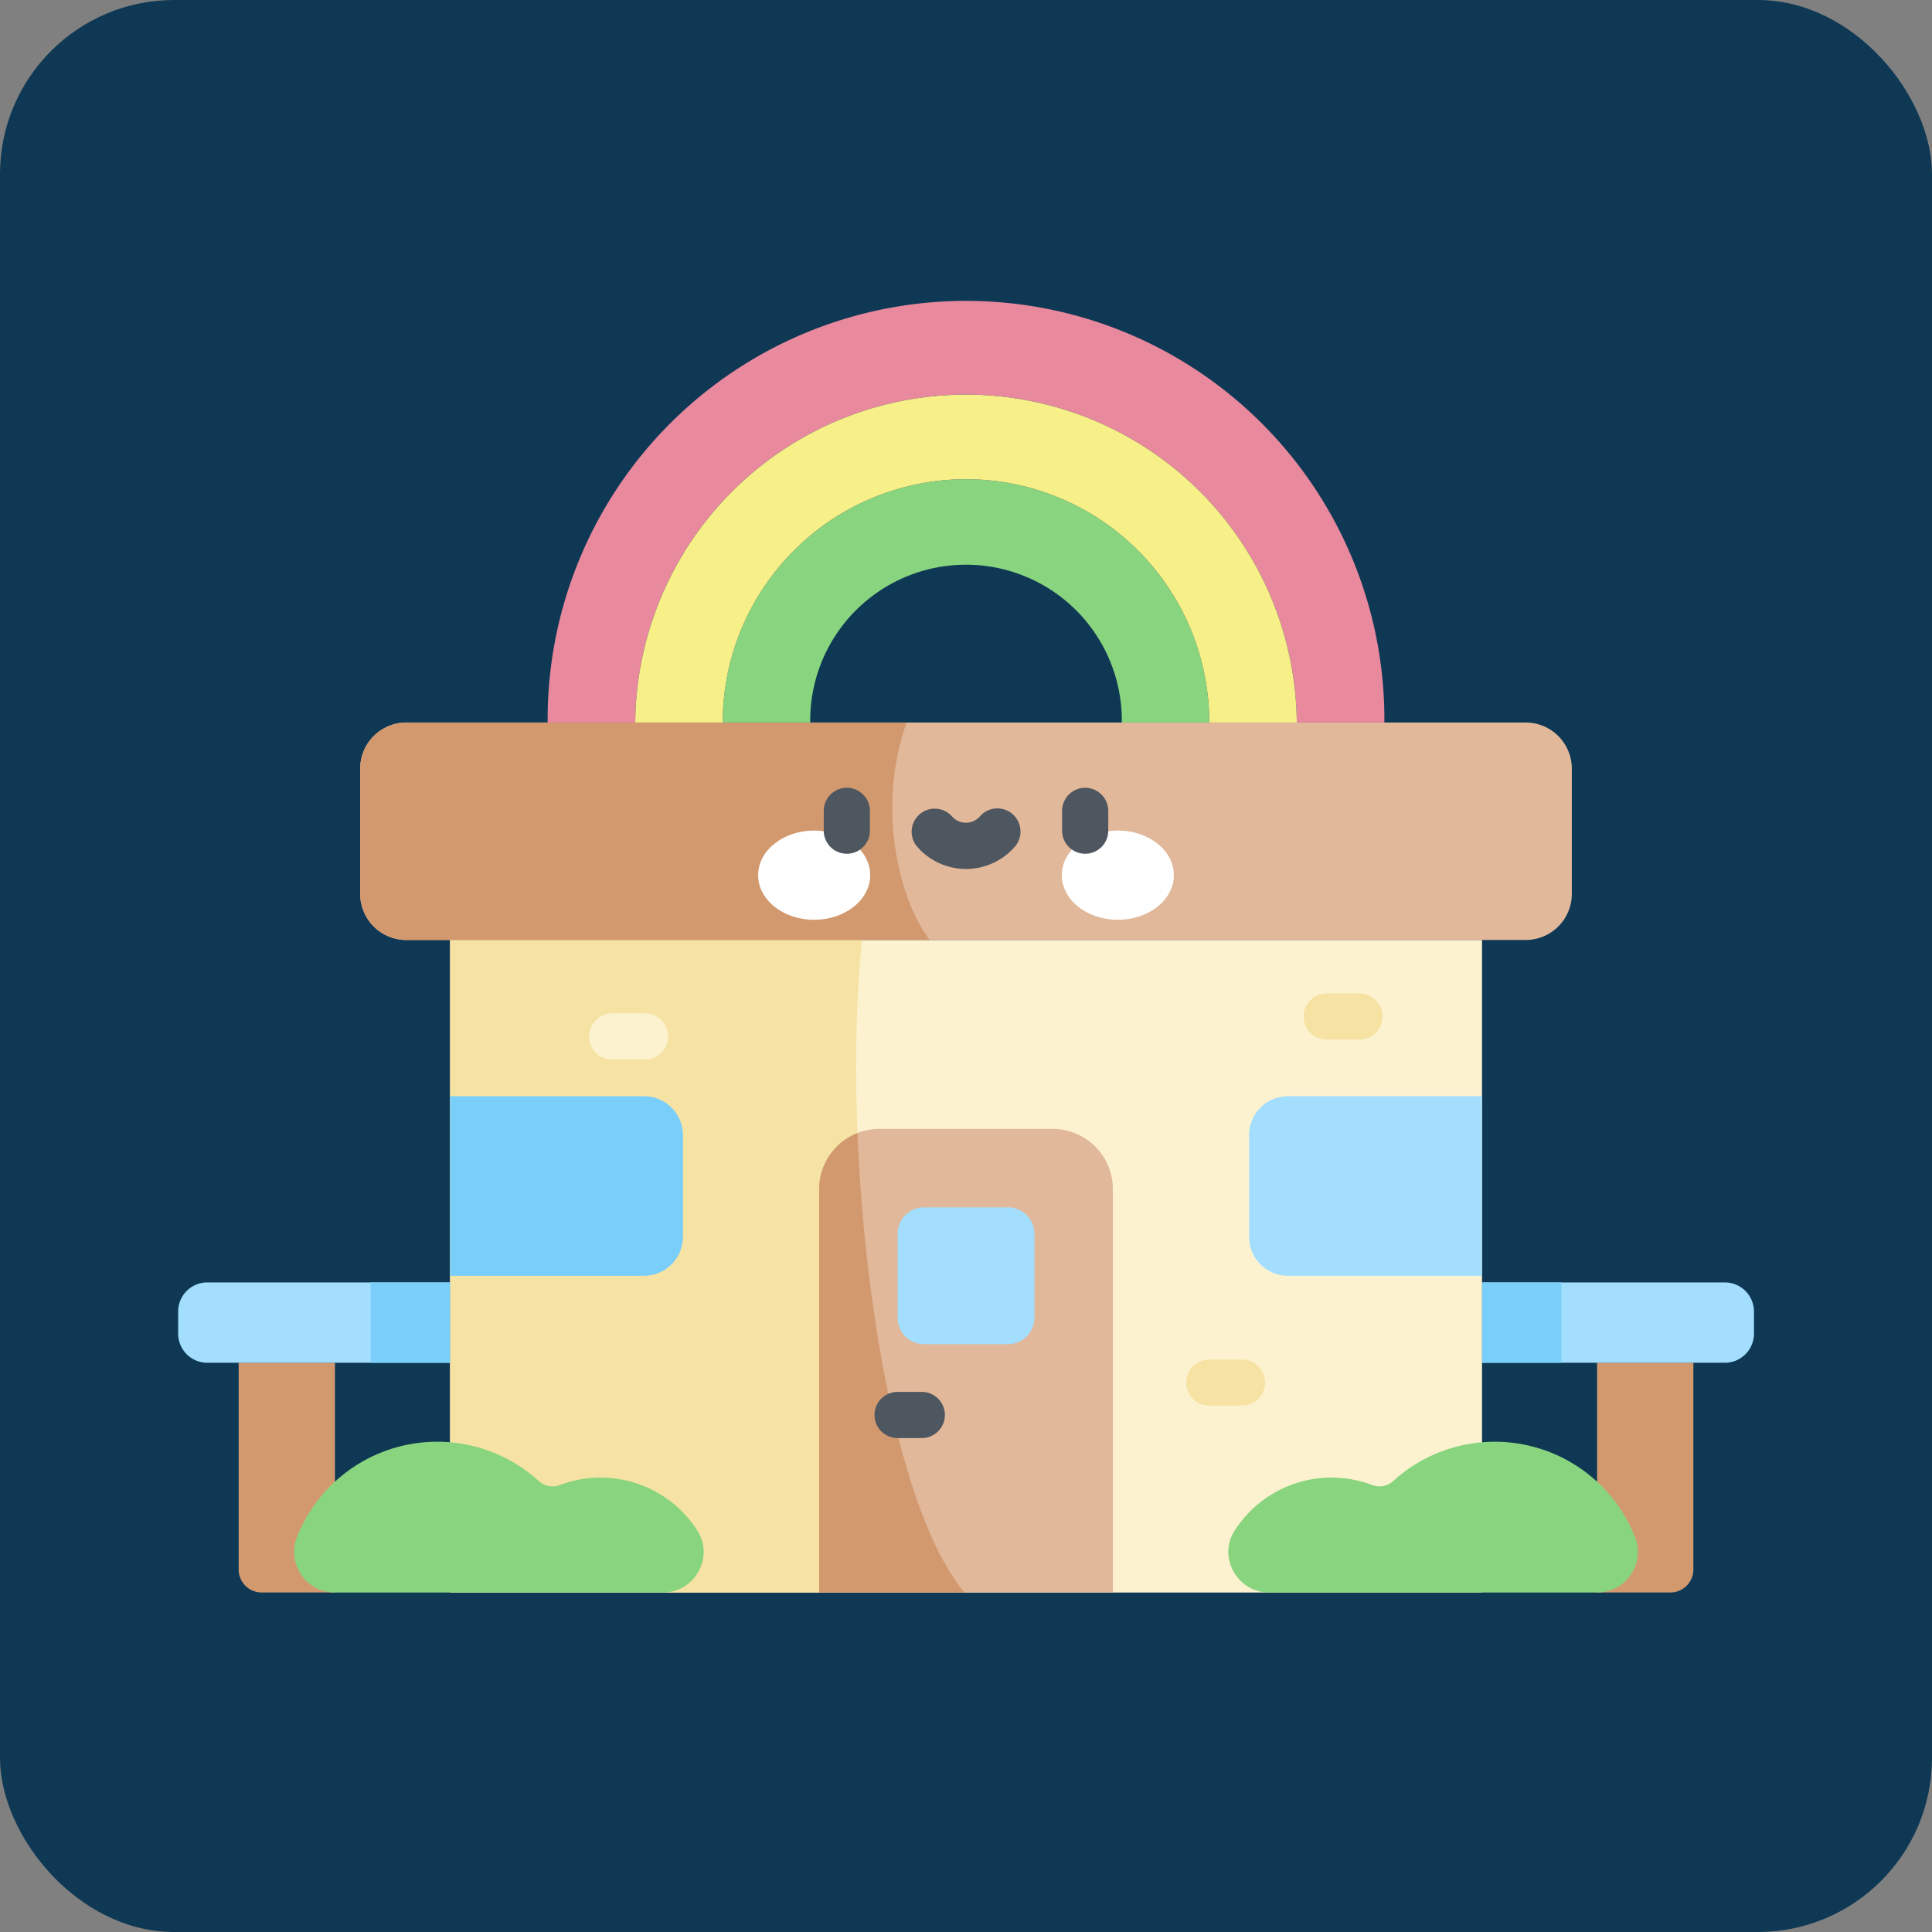 <svg id="Layer_1" data-name="Layer 1" xmlns="http://www.w3.org/2000/svg" viewBox="0 0 760 760">
  <rect x="0" y="0" width="760" height="760" fill="#808080" stroke="none"/>
  <rect width="760" height="760" rx="68.5" style="fill: #0e3854"/>
  <g>
    <path d="M131.77,537H93.89v81.3a9.07,9.07,0,0,0,9.07,9.07h28.81Z" transform="translate(-0.01 -0.92)" style="fill: #d2996f"/>
    <path d="M177.07,537V505.39H81.56a11.46,11.46,0,0,0-11.47,11.47v8.69A11.47,11.47,0,0,0,81.56,537Z" transform="translate(-0.01 -0.92)" style="fill: #a3defe"/>
    <path d="M628.26,537h37.88v81.3a9.08,9.08,0,0,1-9.08,9.07h-28.8Z" transform="translate(-0.01 -0.92)" style="fill: #d2996f"/>
    <path d="M583,537V505.39h95.51a11.47,11.47,0,0,1,11.47,11.47v8.69A11.48,11.48,0,0,1,678.47,537Z" transform="translate(-0.01 -0.92)" style="fill: #a3defe"/>
    <path d="M583,505.39H614.2V537H583Z" transform="translate(-0.01 -0.92)" style="fill: #7acefa"/>
    <path d="M177.07,370.69H583v256.7H177.07Z" transform="translate(-0.01 -0.92)" style="fill: #fcf2d0"/>
    <path d="M339.07,370.69h-162v256.7H379.43c-33.53-40.17-48.81-173.78-40.36-256.7Z" transform="translate(-0.01 -0.92)" style="fill: #f6e3a3"/>
    <path d="M600.17,285.14H159.86a18.17,18.17,0,0,0-18.17,18.17v49.22a18.17,18.17,0,0,0,18.17,18.16h440.3a18.16,18.16,0,0,0,18.17-18.16V303.31A18.16,18.16,0,0,0,600.17,285.14Z" transform="translate(-0.01 -0.92)" style="fill: #e1b89a"/>
    <path d="M356.64,285.14H159.86a18.17,18.17,0,0,0-18.17,18.17v49.22a18.17,18.17,0,0,0,18.17,18.16H365.79C354.36,356.13,344.39,319.9,356.64,285.14Z" transform="translate(-0.01 -0.92)" style="fill: #d2996f"/>
    <path d="M414.09,445H345.94a23.7,23.7,0,0,0-23.7,23.69V627.39H437.78V468.7A23.69,23.69,0,0,0,414.09,445Z" transform="translate(-0.01 -0.92)" style="fill: #e1b89a"/>
    <path d="M322.24,468.7V627.39h57.19c-24.41-29.25-39.16-108-42.11-180.75A23.7,23.7,0,0,0,322.24,468.7Z" transform="translate(-0.01 -0.92)" style="fill: #d2996f"/>
    <path d="M396.51,529.69h-33a10.41,10.41,0,0,1-10.41-10.41v-33a10.42,10.42,0,0,1,10.41-10.42h33a10.43,10.43,0,0,1,10.42,10.42v33A10.41,10.41,0,0,1,396.51,529.69Z" transform="translate(-0.01 -0.92)" style="fill: #a3defe"/>
    <path d="M253.35,502.78H177.07V432.14h76.28a15.32,15.32,0,0,1,15.31,15.31v40A15.32,15.32,0,0,1,253.35,502.78Z" transform="translate(-0.01 -0.92)" style="fill: #7acefa"/>
    <path d="M506.68,502.78H583V432.14H506.68a15.31,15.31,0,0,0-15.31,15.31v40A15.31,15.31,0,0,0,506.68,502.78Z" transform="translate(-0.01 -0.92)" style="fill: #a3defe"/>
    <path d="M362.62,566.62H353.1a9.08,9.08,0,0,1,0-18.16h9.52a9.08,9.08,0,0,1,0,18.16Z" transform="translate(-0.01 -0.92)" style="fill: #4e5660"/>
    <path d="M236.24,582.17a45.11,45.11,0,0,0-16,2.91,8,8,0,0,1-8.25-1.52,59.34,59.34,0,0,0-95.13,21.9,16,16,0,0,0,14.86,21.93h129c12.51,0,20.37-13.83,13.62-24.36a45.19,45.19,0,0,0-38.1-20.86Z" transform="translate(-0.01 -0.92)" style="fill: #89d47f"/>
    <path d="M523.78,582.17a45.16,45.16,0,0,1,16,2.91,8,8,0,0,0,8.24-1.52,59.34,59.34,0,0,1,95.13,21.9,16,16,0,0,1-14.85,21.93h-129c-12.5,0-20.36-13.83-13.62-24.36a45.2,45.2,0,0,1,38.1-20.86Z" transform="translate(-0.01 -0.92)" style="fill: #89d47f"/>
    <path d="M475.71,285.14H441.3a61.29,61.29,0,1,0-122.57,0H284.31a95.7,95.7,0,0,1,191.4,0Z" transform="translate(-0.01 -0.92)" style="fill: #89d47f"/>
    <path d="M544.59,285.14H510.13a130.12,130.12,0,0,0-260.23,0H215.44a164.58,164.58,0,1,1,329.15,0Z" transform="translate(-0.01 -0.92)" style="fill: #e8899e"/>
    <path d="M510.13,285.14H475.71a95.7,95.7,0,0,0-191.4,0H249.9a130.12,130.12,0,0,1,260.23,0Z" transform="translate(-0.01 -0.92)" style="fill: #f7ef87"/>
    <ellipse cx="320.27" cy="344.27" rx="22.04" ry="17.55" style="fill: #fff"/>
    <ellipse cx="439.73" cy="344.27" rx="22.04" ry="17.55" style="fill: #fff"/>
    <g>
      <path d="M333.13,336.76a9.08,9.08,0,0,1-9.08-9.08V319.9a9.08,9.08,0,0,1,18.16,0v7.78A9.07,9.07,0,0,1,333.13,336.76Z" transform="translate(-0.01 -0.92)" style="fill: #4e5660"/>
      <path d="M426.89,336.76a9.08,9.08,0,0,1-9.08-9.08V319.9a9.08,9.08,0,0,1,18.16,0v7.78A9.07,9.07,0,0,1,426.89,336.76Z" transform="translate(-0.01 -0.92)" style="fill: #4e5660"/>
      <path d="M380,342.74a25.45,25.45,0,0,1-19.2-8.75,9.08,9.08,0,0,1,13.69-11.93,7.29,7.29,0,0,0,11,0A9.08,9.08,0,1,1,399.22,334,25.49,25.49,0,0,1,380,342.74Z" transform="translate(-0.01 -0.92)" style="fill: #4e5660"/>
    </g>
    <path d="M145.83,505.39h31.24V537H145.83Z" transform="translate(-0.01 -0.92)" style="fill: #7acefa"/>
    <path d="M253.74,417.72H240.87a9.08,9.08,0,0,1,0-18.16h12.87a9.08,9.08,0,0,1,0,18.16Z" transform="translate(-0.01 -0.92)" style="fill: #fcf2d0"/>
    <path d="M488.58,553.86H475.71a9.08,9.08,0,1,1,0-18.16h12.87a9.08,9.08,0,1,1,0,18.16Z" transform="translate(-0.01 -0.92)" style="fill: #f6e3a3"/>
    <path d="M534.77,409.87H521.89a9.08,9.08,0,0,1,0-18.16h12.88a9.08,9.08,0,1,1,0,18.16Z" transform="translate(-0.01 -0.92)" style="fill: #f6e3a3"/>
  </g>
</svg>
